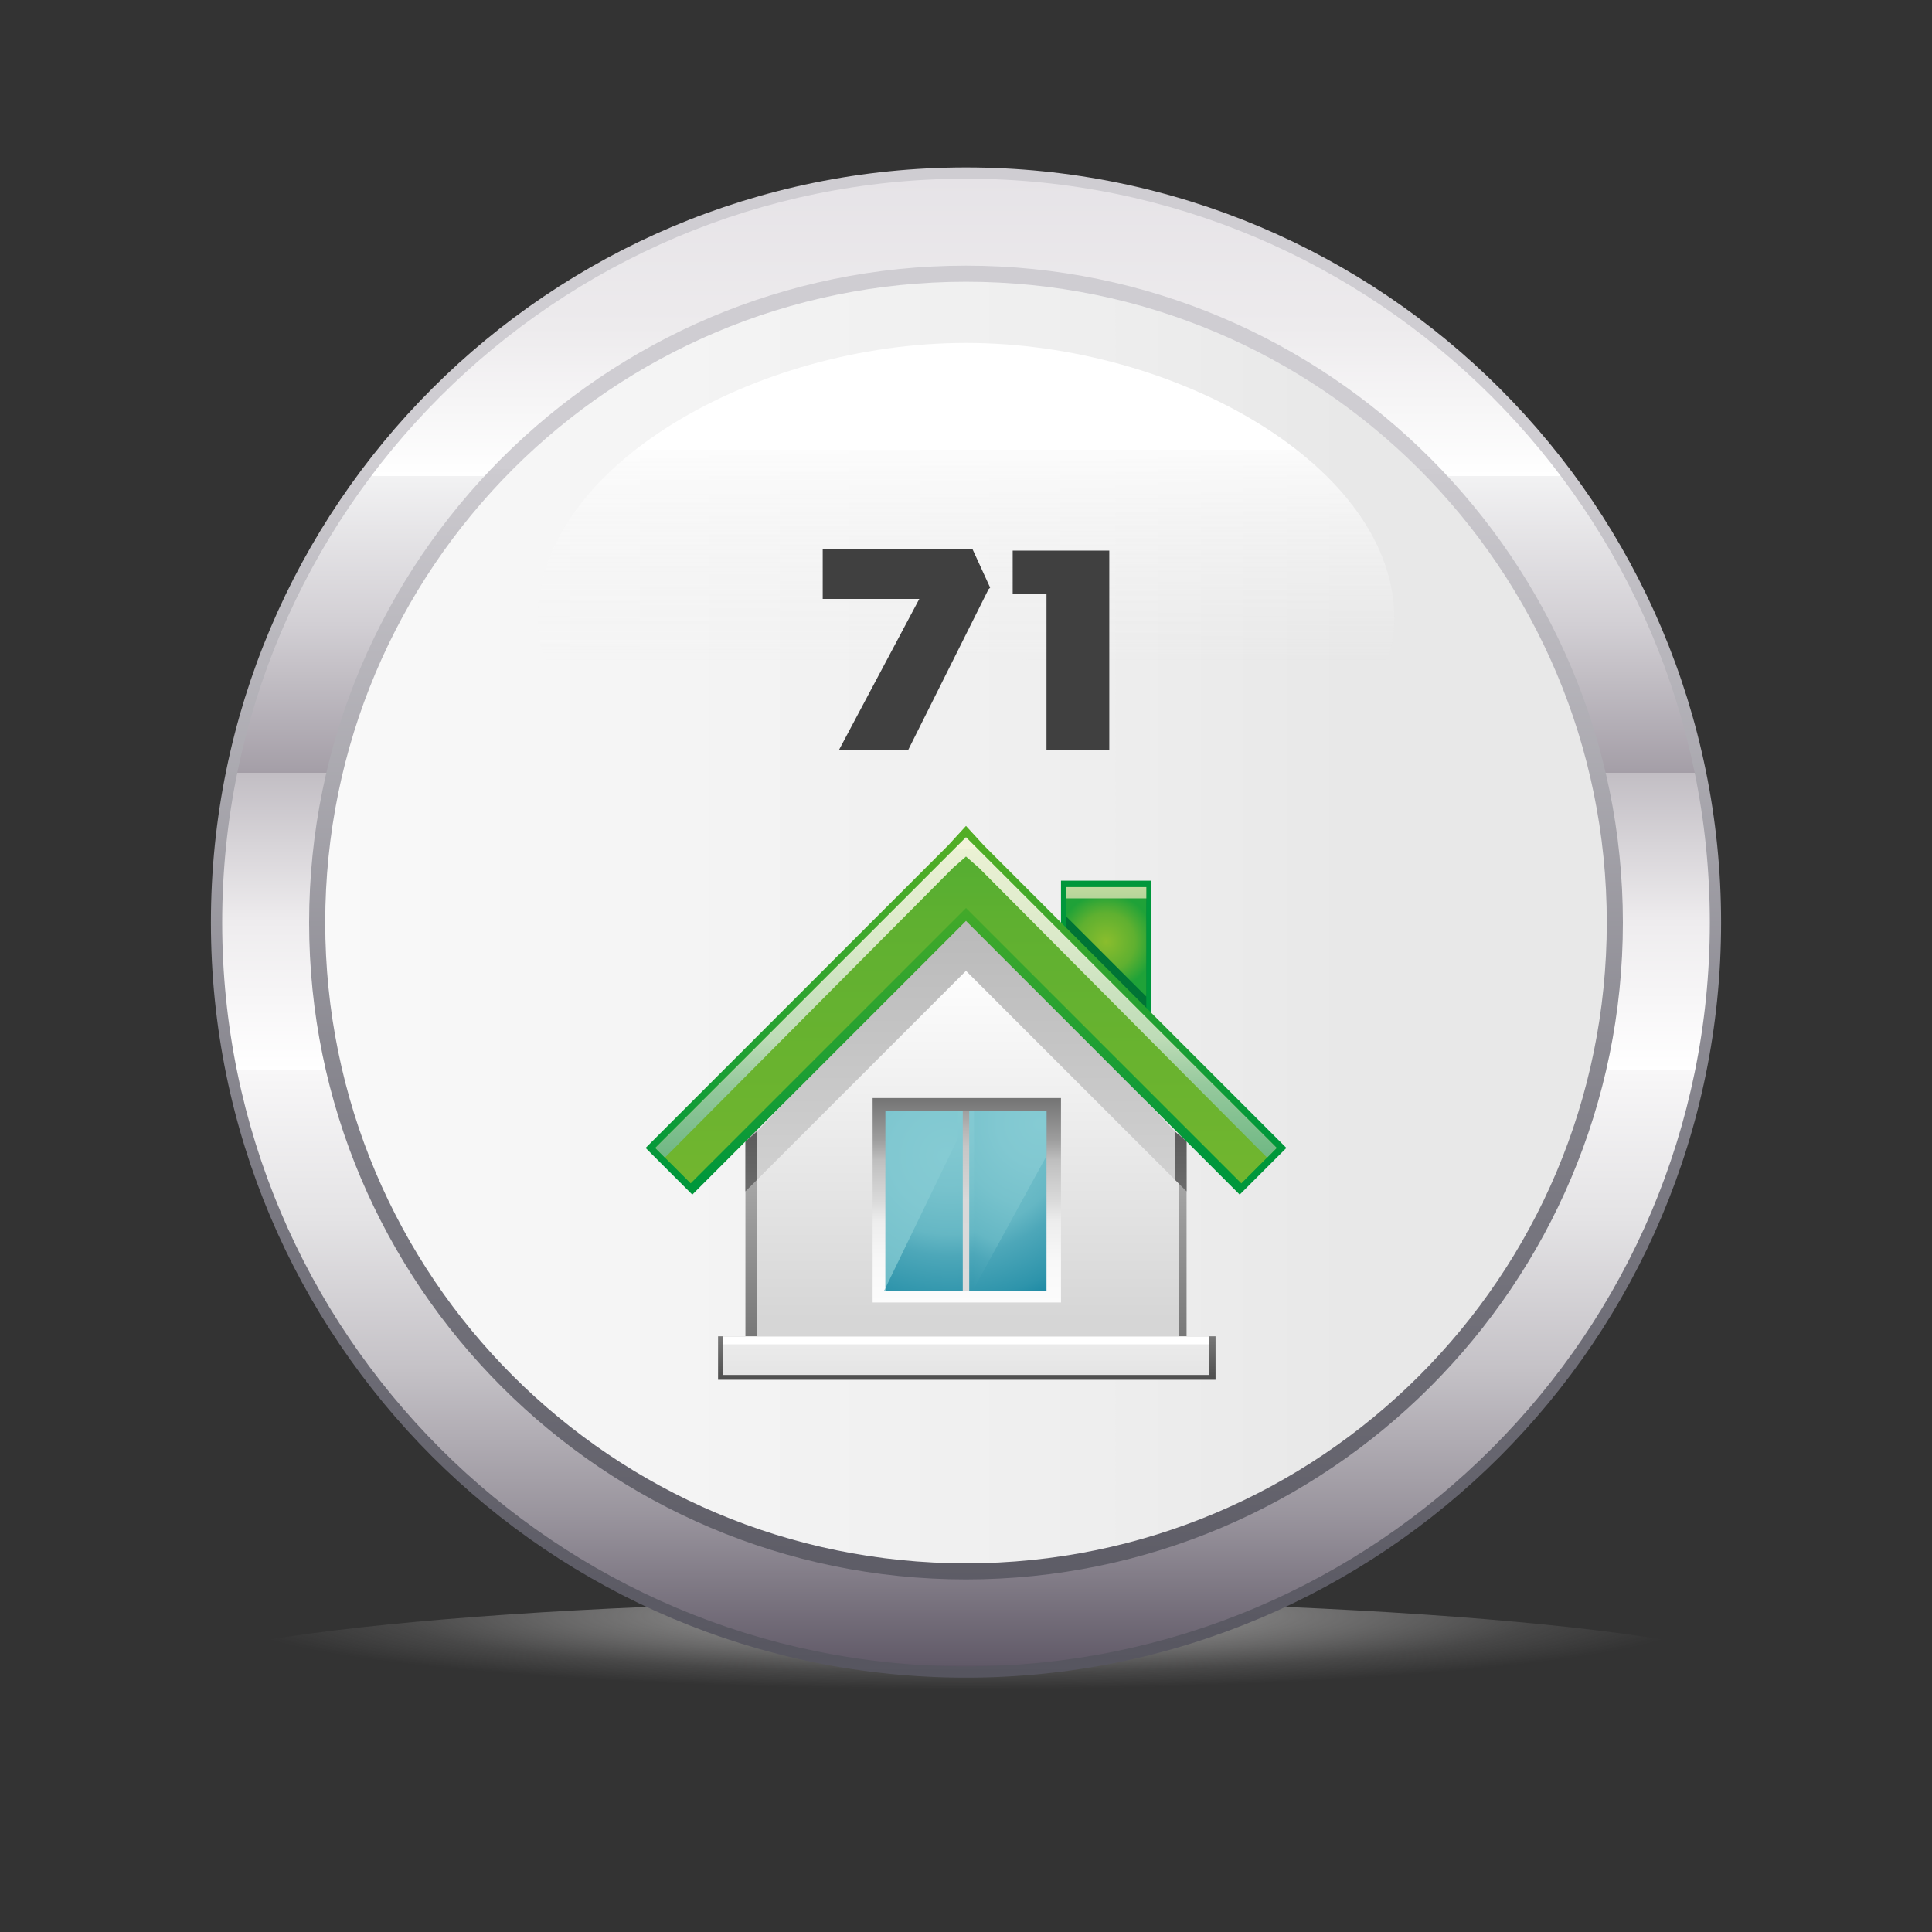 <svg xmlns="http://www.w3.org/2000/svg" xmlns:xlink="http://www.w3.org/1999/xlink" viewBox="0 0 120 120"><rect x="0" y="0" width="120" height="120" fill="#333333" stroke="none"/><defs><style>      .cls-1 {        fill: url(#radial-gradient-7);      }      .cls-2 {        fill: url(#radial-gradient-6);      }      .cls-3 {        fill: url(#radial-gradient-5);      }      .cls-4 {        fill: url(#radial-gradient-4);      }      .cls-5 {        fill: url(#radial-gradient-9);      }      .cls-6 {        fill: url(#radial-gradient-8);      }      .cls-7 {        fill: url(#radial-gradient-3);      }      .cls-8 {        fill: url(#radial-gradient-2);      }      .cls-9 {        fill: url(#radial-gradient);        mix-blend-mode: multiply;      }      .cls-10 {        fill: url(#linear-gradient-8);      }      .cls-11 {        fill: url(#linear-gradient-7);      }      .cls-12 {        fill: url(#linear-gradient-5);      }      .cls-13 {        fill: url(#linear-gradient-6);      }      .cls-14 {        fill: url(#linear-gradient-9);      }      .cls-15 {        fill: url(#linear-gradient-4);      }      .cls-16 {        fill: url(#linear-gradient-3);      }      .cls-17 {        fill: url(#linear-gradient-2);      }      .cls-18 {        fill: url(#linear-gradient);      }      .cls-19 {        isolation: isolate;      }      .cls-20 {        fill: url(#linear-gradient-10);      }      .cls-21 {        fill: url(#linear-gradient-11);      }      .cls-22 {        fill: url(#linear-gradient-12);      }      .cls-23 {        fill: url(#linear-gradient-13);      }      .cls-24 {        fill: url(#linear-gradient-14);      }      .cls-25 {        fill: url(#linear-gradient-15);      }      .cls-26 {        fill: url(#linear-gradient-16);      }      .cls-27 {        fill: url(#linear-gradient-17);      }      .cls-28 {        fill: url(#linear-gradient-18);      }      .cls-29 {        fill: #404040;      }    </style><radialGradient id="radial-gradient" cx="60" cy="104.5" fx="60" fy="104.5" r="50.9" gradientTransform="translate(0 89.9) scale(1 .1)" gradientUnits="userSpaceOnUse"><stop offset=".1" stop-color="#9c9b9b"></stop><stop offset=".2" stop-color="#9c9b9b" stop-opacity=".9"></stop><stop offset=".5" stop-color="#9c9b9b" stop-opacity=".5"></stop><stop offset=".7" stop-color="#9c9b9b" stop-opacity=".2"></stop><stop offset=".9" stop-color="#9c9b9b" stop-opacity="0"></stop><stop offset="1" stop-color="#9c9b9b" stop-opacity="0"></stop></radialGradient><linearGradient id="linear-gradient" x1="60" y1="10.4" x2="60" y2="104.1" gradientUnits="userSpaceOnUse"><stop offset=".2" stop-color="#cfcdd2"></stop><stop offset=".2" stop-color="#cdcbd0"></stop><stop offset=".7" stop-color="#77767f"></stop><stop offset="1" stop-color="#56555f"></stop></linearGradient><linearGradient id="linear-gradient-2" x1="60" y1="103.4" x2="60" y2="11.1" gradientUnits="userSpaceOnUse"><stop offset="0" stop-color="#5d5664"></stop><stop offset="0" stop-color="#615a68"></stop><stop offset=".1" stop-color="#99949d"></stop><stop offset=".2" stop-color="#c5c2c7"></stop><stop offset=".3" stop-color="#e4e3e5"></stop><stop offset=".4" stop-color="#f8f7f8"></stop><stop offset=".4" stop-color="#fff"></stop><stop offset=".5" stop-color="#eeecee"></stop><stop offset=".6" stop-color="#c2bec4"></stop><stop offset=".6" stop-color="#a49ea7"></stop><stop offset=".7" stop-color="#d2cfd4"></stop><stop offset=".8" stop-color="#f2f2f3"></stop><stop offset=".8" stop-color="#fff"></stop><stop offset=".9" stop-color="#edebed"></stop><stop offset="1" stop-color="#e6e3e7"></stop></linearGradient><linearGradient id="linear-gradient-3" x1="20.2" y1="57.3" x2="99.8" y2="57.3" gradientUnits="userSpaceOnUse"><stop offset="0" stop-color="#f9f9f9"></stop><stop offset=".6" stop-color="#eee"></stop><stop offset=".8" stop-color="#e8e8e8"></stop></linearGradient><linearGradient id="linear-gradient-4" x1="60" y1="21.3" x2="60" y2="43.4" gradientUnits="userSpaceOnUse"><stop offset=".3" stop-color="#fff"></stop><stop offset=".3" stop-color="#fdfdfd" stop-opacity=".9"></stop><stop offset=".5" stop-color="#f9f9f9" stop-opacity=".6"></stop><stop offset=".7" stop-color="#f6f6f6" stop-opacity=".3"></stop><stop offset=".8" stop-color="#f4f4f4" stop-opacity=".1"></stop><stop offset=".9" stop-color="#f3f3f3" stop-opacity="0"></stop><stop offset="1" stop-color="#f3f3f3" stop-opacity="0"></stop></linearGradient><radialGradient id="radial-gradient-2" cx="58.2" cy="107" fx="58.2" fy="107" r="32.7" gradientUnits="userSpaceOnUse"><stop offset="0" stop-color="#a8c711"></stop><stop offset=".1" stop-color="#a1c512"></stop><stop offset=".3" stop-color="#90c016"></stop><stop offset=".5" stop-color="#74b81d"></stop><stop offset=".7" stop-color="#4cac27"></stop><stop offset=".9" stop-color="#1a9e34"></stop><stop offset="1" stop-color="#00973b"></stop></radialGradient><radialGradient id="radial-gradient-3" cx="67.4" cy="46.2" fx="67.4" fy="46.2" r="10.8" gradientUnits="userSpaceOnUse"><stop offset="0" stop-color="#a8c711"></stop><stop offset=".1" stop-color="#a1c312"></stop><stop offset=".3" stop-color="#90bb15"></stop><stop offset=".5" stop-color="#74ad1c"></stop><stop offset=".7" stop-color="#4c9924"></stop><stop offset=".9" stop-color="#1a812f"></stop><stop offset="1" stop-color="#007435"></stop></radialGradient><radialGradient id="radial-gradient-4" cx="68.7" cy="58.5" fx="68.7" fy="58.5" r="3" gradientUnits="userSpaceOnUse"><stop offset="0" stop-color="#8abd2d"></stop><stop offset=".6" stop-color="#5fb030"></stop><stop offset="1" stop-color="#1fa238"></stop></radialGradient><linearGradient id="linear-gradient-5" x1="68.7" y1="52.3" x2="68.7" y2="61.4" gradientUnits="userSpaceOnUse"><stop offset="0" stop-color="#e7ecb4"></stop><stop offset="0" stop-color="#e0e9b0"></stop><stop offset=".2" stop-color="#cfe1a7"></stop><stop offset=".4" stop-color="#b3d498"></stop><stop offset=".6" stop-color="#8bc283"></stop><stop offset=".7" stop-color="#58ac68"></stop><stop offset=".9" stop-color="#1b9048"></stop><stop offset="1" stop-color="#00843a"></stop></linearGradient><linearGradient id="linear-gradient-6" x1="60" y1="58.6" x2="60" y2="85" gradientUnits="userSpaceOnUse"><stop offset="0" stop-color="#ededed"></stop><stop offset="1" stop-color="#6e6e6e"></stop></linearGradient><linearGradient id="linear-gradient-7" x1="60" y1="59.5" x2="60" y2="87.5" gradientUnits="userSpaceOnUse"><stop offset="0" stop-color="#fff"></stop><stop offset=".8" stop-color="#d6d6d6"></stop></linearGradient><linearGradient id="linear-gradient-8" x1="60" y1="57.4" x2="60" y2="73.7" gradientUnits="userSpaceOnUse"><stop offset="0" stop-color="#bababa"></stop><stop offset="1" stop-color="#d1d1d1"></stop></linearGradient><linearGradient id="linear-gradient-9" x1="73.4" y1="53.8" x2="73.4" y2="76.5" gradientUnits="userSpaceOnUse"><stop offset="0" stop-color="#171717"></stop><stop offset="1" stop-color="#757575"></stop></linearGradient><linearGradient id="linear-gradient-10" x1="46.6" y1="53.8" x2="46.6" y2="76.5" xlink:href="#linear-gradient-9"></linearGradient><radialGradient id="radial-gradient-5" cx="55.4" cy="6.9" fx="55.4" fy="6.9" r="67.5" xlink:href="#radial-gradient-2"></radialGradient><linearGradient id="linear-gradient-11" x1="60" y1="32" x2="60" y2="95" gradientUnits="userSpaceOnUse"><stop offset="0" stop-color="#1fa238"></stop><stop offset=".4" stop-color="#5fb030"></stop><stop offset="1" stop-color="#8abd2d"></stop></linearGradient><linearGradient id="linear-gradient-12" x1="60" y1="52.7" x2="60" y2="82.1" gradientUnits="userSpaceOnUse"><stop offset="0" stop-color="#f2f4d9"></stop><stop offset="0" stop-color="#ebf1d4"></stop><stop offset=".2" stop-color="#dae9c9"></stop><stop offset=".4" stop-color="#bedcb7"></stop><stop offset=".5" stop-color="#96c99d"></stop><stop offset=".7" stop-color="#63b27b"></stop><stop offset=".9" stop-color="#269653"></stop><stop offset="1" stop-color="#00843a"></stop></linearGradient><linearGradient id="linear-gradient-13" x1="60" y1="80.9" x2="60" y2="68.3" gradientUnits="userSpaceOnUse"><stop offset="0" stop-color="#fcfcfc"></stop><stop offset=".2" stop-color="#f8f8f8"></stop><stop offset=".4" stop-color="#ededed"></stop><stop offset=".5" stop-color="#dadada"></stop><stop offset=".7" stop-color="#bfbfbf"></stop><stop offset=".8" stop-color="#9e9e9e"></stop><stop offset="1" stop-color="#757575"></stop></linearGradient><radialGradient id="radial-gradient-6" cx="59" cy="68.5" fx="59" fy="68.5" r="13.6" gradientUnits="userSpaceOnUse"><stop offset="0" stop-color="#85cbd3"></stop><stop offset=".2" stop-color="#81c8d1"></stop><stop offset=".4" stop-color="#77c2cc"></stop><stop offset=".6" stop-color="#65b7c4"></stop><stop offset=".7" stop-color="#4da7b9"></stop><stop offset=".9" stop-color="#2e94ab"></stop><stop offset="1" stop-color="#1685a1"></stop></radialGradient><radialGradient id="radial-gradient-7" cx="58.8" cy="71.8" fx="58.8" fy="71.8" r="17.1" xlink:href="#radial-gradient-6"></radialGradient><radialGradient id="radial-gradient-8" cx="64.6" cy="69.8" fx="64.6" fy="69.8" r="13" xlink:href="#radial-gradient-6"></radialGradient><radialGradient id="radial-gradient-9" cx="59.9" cy="76.3" fx="59.9" fy="76.3" r="0" xlink:href="#radial-gradient-6"></radialGradient><linearGradient id="linear-gradient-14" x1="-6788.4" y1="25.4" x2="-6788.4" y2="15" gradientTransform="translate(599.7 52.8) scale(0 1.1)" gradientUnits="userSpaceOnUse"><stop offset="0" stop-color="#f7f7f7"></stop><stop offset=".4" stop-color="#f5f5f5"></stop><stop offset=".6" stop-color="#eee"></stop><stop offset=".7" stop-color="#e2e2e2"></stop><stop offset=".8" stop-color="#d1d1d1"></stop><stop offset=".9" stop-color="#bbb"></stop><stop offset="1" stop-color="#a1a1a1"></stop><stop offset="1" stop-color="#919191"></stop></linearGradient><linearGradient id="linear-gradient-15" x1="60" y1="80.2" x2="60" y2="69" gradientUnits="userSpaceOnUse"><stop offset="0" stop-color="#dbdbdb"></stop><stop offset=".5" stop-color="#d9d9d9"></stop><stop offset=".6" stop-color="#d2d2d2"></stop><stop offset=".8" stop-color="#c6c6c6"></stop><stop offset=".9" stop-color="#b5b5b5"></stop><stop offset="1" stop-color="#9f9f9f"></stop><stop offset="1" stop-color="#919191"></stop></linearGradient><linearGradient id="linear-gradient-16" x1="60" y1="75.5" x2="60" y2="90" gradientUnits="userSpaceOnUse"><stop offset="0" stop-color="#ededed"></stop><stop offset="1" stop-color="#0a0a0a"></stop></linearGradient><linearGradient id="linear-gradient-17" x1="60" y1="76.3" x2="60" y2="94.2" xlink:href="#linear-gradient-7"></linearGradient><linearGradient id="linear-gradient-18" x1="60" y1="82.3" x2="60" y2="81.3" xlink:href="#linear-gradient-7"></linearGradient></defs><g class="cls-19"><g id="Layer_1"><g><g><path class="cls-9" d="M110.8,104.5c0,2.8-22.8,5.1-50.8,5.1s-50.8-2.3-50.8-5.1,22.8-5.1,50.8-5.1,50.8,2.3,50.8,5.1Z"></path><g><g><path class="cls-18" d="M106.9,57.3c0,25.9-21,46.9-46.9,46.9S13.1,83.2,13.1,57.3,34.1,10.4,60,10.4s46.9,21,46.9,46.9Z"></path><path class="cls-17" d="M60,11.1c-25.5,0-46.2,20.7-46.2,46.2s20.7,46.2,46.2,46.2,46.2-20.7,46.2-46.2S85.5,11.1,60,11.1ZM60,98.1c-22.5,0-40.8-18.3-40.8-40.8S37.5,16.5,60,16.5s40.8,18.3,40.8,40.8-18.3,40.8-40.8,40.8Z"></path></g><g><path class="cls-16" d="M99.8,57.3c0,22-17.8,39.8-39.8,39.8s-39.8-17.8-39.8-39.8S38,17.5,60,17.5s39.8,17.8,39.8,39.8Z"></path><path class="cls-15" d="M86.6,38.4c0,9.5-13.5,2.4-26.6,2.4s-26.6,7-26.6-2.4,13.5-17.1,26.6-17.1,26.6,7.7,26.6,17.1Z"></path></g></g></g><g><rect class="cls-8" x="65.9" y="54.7" width="5.6" height="12"></rect><polygon class="cls-7" points="71.2 66.3 66.2 66.3 66.2 55.1 71.2 55.1 71.2 66.3 71.2 66.3"></polygon><polygon class="cls-4" points="71.2 61.9 71.2 55.1 66.2 55.1 66.2 56.9 71.2 61.9"></polygon><rect class="cls-12" x="66.2" y="55.1" width="5" height=".7"></rect><path class="cls-13" d="M65.1,57.2h-10.5c-2.8,2.9-5.5,5.7-8.3,8.4v18.2c0,.8.7,1.5,1.5,1.5h24.4c.8,0,1.5-.7,1.5-1.5v-18.1l-8.5-8.5Z"></path><path class="cls-11" d="M72.2,83.9h-24.4c-.5,0-.8-.4-.8-.8v-17.2l8.1-8.1h9.9l8.2,8.2v17.1c0,.5-.4.8-.8.8h0Z"></path><g><polygon class="cls-10" points="60.6 57.2 59.4 57.2 47 70.3 47 73.3 60 60.3 73 73.3 73 70.3 60.6 57.2"></polygon><polygon class="cls-14" points="73 70.3 73 73.3 73.7 74 73.7 70.9 73 70.3"></polygon><polygon class="cls-20" points="47 70.3 46.3 70.9 46.3 74 47 73.3 47 70.3"></polygon></g><polygon class="cls-3" points="43 74.2 59.2 58 60 57.2 60 57.3 60 57.2 60.8 58 77 74.2 78.8 72.4 79.9 71.3 78.8 70.2 61.1 52.5 60 51.3 60 51.4 60 51.3 58.9 52.5 41.2 70.2 40.1 71.3 41.2 72.4 43 74.2"></polygon><polygon class="cls-21" points="42.9 73.5 59.2 57.2 60 56.4 60 56.4 60 56.4 60.8 57.2 77.1 73.5 78.5 72.1 79.3 71.3 78.5 70.5 60.8 52.8 60 52 60 52 60 52 59.2 52.8 41.5 70.5 40.7 71.3 41.5 72.1 42.9 73.5"></polygon><polygon class="cls-22" points="41.5 71.7 59.2 53.9 60 53.2 60 53.2 60 53.2 60.8 53.9 78.5 71.7 78.7 71.9 79.3 71.3 78.5 70.5 60.8 52.8 60 52 60 52 60 52 59.2 52.8 41.5 70.5 40.7 71.3 41.3 71.9 41.5 71.7"></polygon><rect class="cls-23" x="54.2" y="68.2" width="11.7" height="12.7"></rect><polygon class="cls-2" points="65 80.2 55 80.2 55 69 65 69 65 80.2 65 80.2"></polygon><polygon class="cls-1" points="55 80.2 55 69 59.5 69 59.5 70.7 54.9 80.2 55 80.2"></polygon><polygon class="cls-6" points="60.5 80.2 60.5 69 65 69 65 71.8 60.4 80.2 60.5 80.2"></polygon><polygon class="cls-5" points="59.9 76.3 59.9 76.3 59.9 76.3 59.9 76.3"></polygon><polygon class="cls-24" points="60.6 80.2 59.4 80.2 59.4 69 60.6 69 60.6 80.2 60.6 80.2"></polygon><polygon class="cls-25" points="60.2 80.2 59.8 80.2 59.8 69 60.2 69 60.2 80.2 60.2 80.2"></polygon><polygon class="cls-26" points="75.5 85.7 75.2 85.7 44.9 85.7 44.6 85.7 44.6 85.4 44.6 83.3 44.6 83 44.9 83 75.2 83 75.5 83 75.5 83.3 75.5 85.4 75.5 85.7 75.5 85.7"></polygon><rect class="cls-27" x="44.9" y="83.3" width="30.2" height="2.1"></rect><rect class="cls-28" x="44.9" y="83" width="30.2" height=".5"></rect></g><g><path class="cls-29" d="M68.9,46.6h-3.9v-9.7h-2.1v-2.7h6v12.4Z"></path><path class="cls-29" d="M61.4,36.6l-5,10h-4.3l5-9.4h-6v-3.1h9.3l1.1,2.4Z"></path></g></g></g></g></svg>